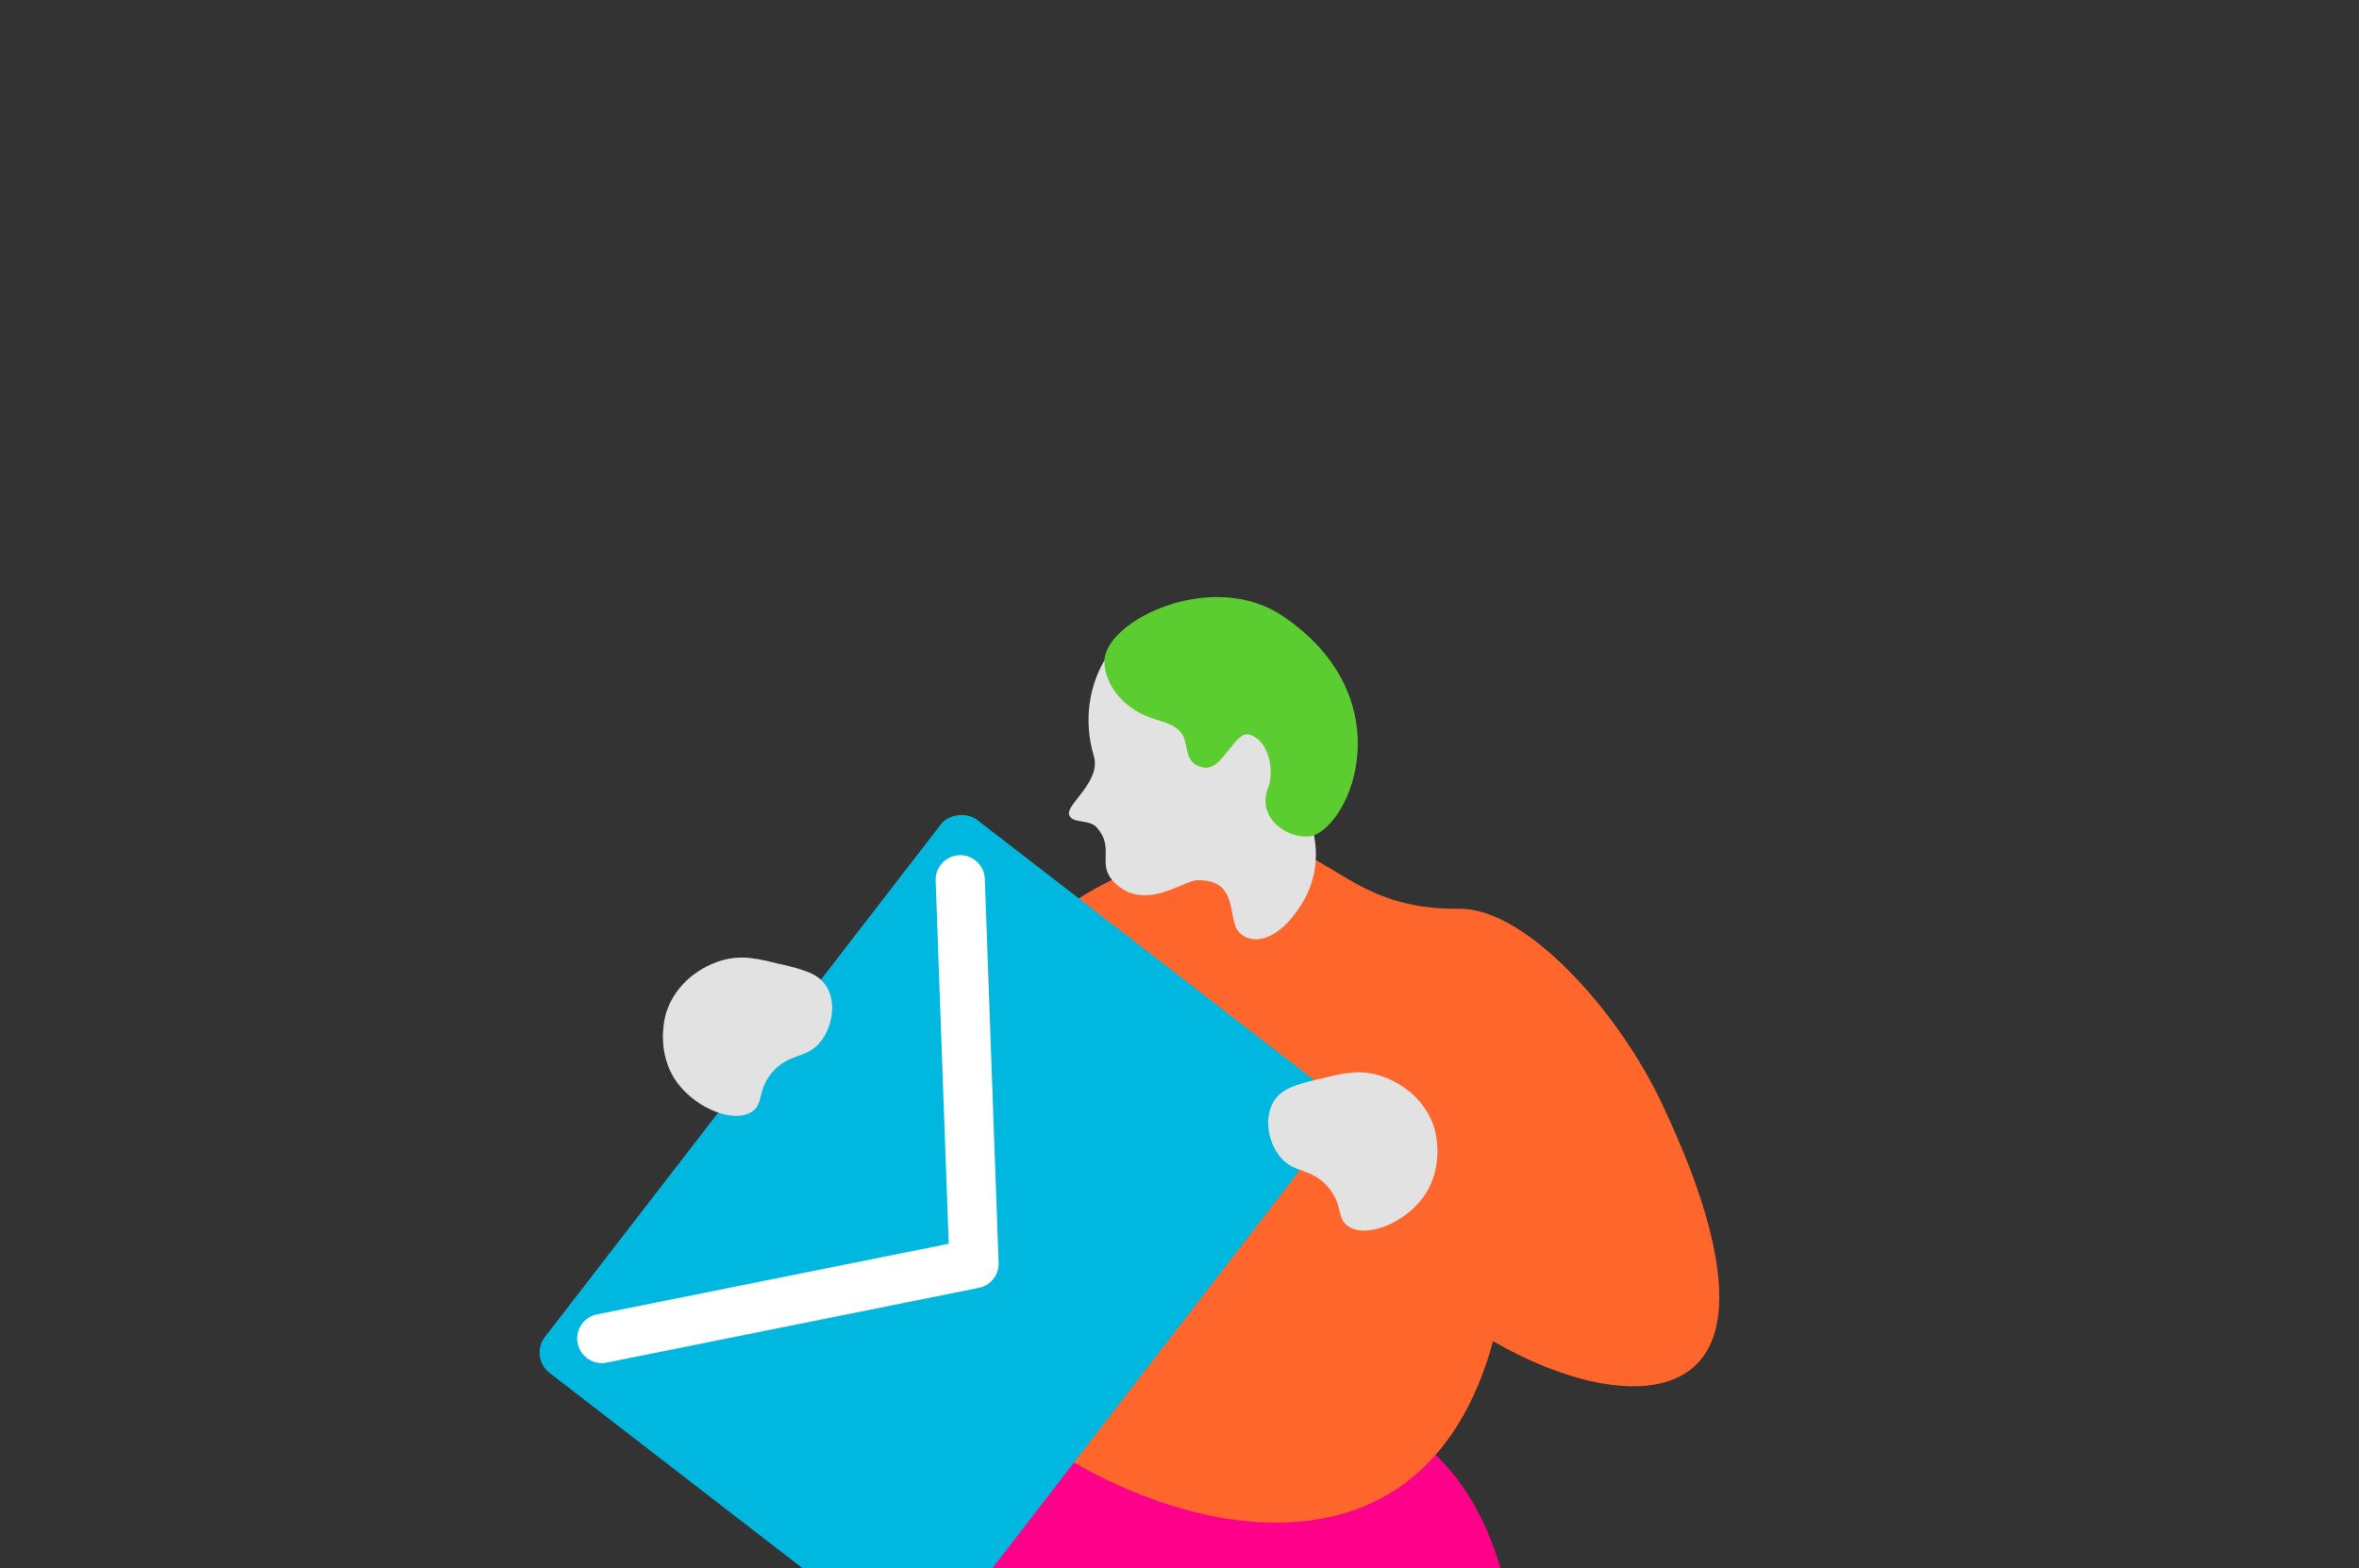 <?xml version="1.0" encoding="UTF-8"?>
<svg id="Livello_2" data-name="Livello 2" xmlns="http://www.w3.org/2000/svg" xmlns:xlink="http://www.w3.org/1999/xlink" viewBox="0 0 200 133">
  <rect x="0" y="0" width="200" height="133" fill="#333333" stroke="none"/>
  <defs>
    <style>
      .cls-1 {
        clip-path: url(#clippath);
      }

      .cls-2, .cls-3 {
        fill: none;
      }

      .cls-2, .cls-4, .cls-5, .cls-6, .cls-7, .cls-8 {
        stroke-width: 0px;
      }

      .cls-3 {
        stroke: #fff;
        stroke-linecap: round;
        stroke-linejoin: round;
        stroke-width: 4.17px;
      }

      .cls-4 {
        fill: #e2e2e2;
      }

      .cls-5 {
        fill: #5ccd31;
      }

      .cls-6 {
        fill: #00b8df;
      }

      .cls-7 {
        fill: #ff662b;
      }

      .cls-8 {
        fill: #ff008a;
      }
    </style>
    <clipPath id="clippath">
      <rect class="cls-2" width="200" height="133"/>
    </clipPath>
  </defs>
  <g id="Livello_1-2" data-name="Livello 1">
    <g class="cls-1">
      <g>
        <path class="cls-8" d="M117.33,120.12c3.7,2.09,7.1,5.14,9.26,10.98,1.76,4.74,2.06,7.58-1.75,23.87-2.06,8.81-3.04,13.23-2.87,15,.99,10.74,8.66,13.92,7.73,23.87-.18,1.96-.63,6.13-3.98,9.08-3.91,3.46-11.46,4.98-15.91,1.06-3.1-2.74-3.1-7.27-3.09-9.08.07-10.68-1.22-28.45-3.54-53.02-2.88,5.47-6.17,13.1-8.17,22.6-1.11,5.27-2.47,12.14-1.77,21.12.73,9.39,3.08,12.52.66,15.63-3.52,4.54-14.08,5.02-19.22.42-3.25-2.91-3.56-7.15-3.09-16.47,1.32-26.62,6.31-42.98,7.95-48.16,4.95-15.6,7.56-18.01,9.94-19.43,8.74-5.22,21.2-1.21,27.84,2.53Z"/>
        <path class="cls-7" d="M85.08,80.34c3.22-.76,7.96-8.47,22.36-8.57,5.2-.04,7.22,5.44,16.29,5.29,5.59-.09,13.57,8.7,17.29,16.78,1.34,2.92,8.26,17.32,2.46,22.17-3.47,2.9-10.4,1.47-16.9-2.29-.91,3.4-3.03,9.16-8.21,12.57-11.78,7.76-31.81-1.59-41.11-14.35-6.54-8.97-8.05-20.01-5.73-26.28.51-1.39,1.38-3.72,3.59-4.93,3.12-1.7,5.67.62,9.94-.4Z"/>
        <rect class="cls-6" x="49.98" y="83.47" width="59.27" height="42.01" rx="2.17" ry="2.17" transform="translate(-51.74 103.62) rotate(-52.32)"/>
        <path class="cls-4" d="M111.9,91.49c1.89-.47,3.26-.81,4.94-.33,1.73.49,3.94,1.89,4.76,4.47.05.17,1.01,3.37-1.04,6.03-1.6,2.08-4.68,3.33-6.22,2.35-1.05-.67-.44-1.78-1.7-3.3-1.47-1.78-3.02-1.11-4.24-2.78-.9-1.23-1.23-3.17-.42-4.52.68-1.13,1.91-1.44,3.91-1.93Z"/>
        <path class="cls-4" d="M66.17,81.76c-1.89-.47-3.26-.81-4.94-.33-1.73.49-3.94,1.89-4.76,4.47-.05.17-1.01,3.37,1.04,6.03,1.6,2.08,4.68,3.33,6.22,2.35,1.05-.67.44-1.78,1.7-3.3,1.47-1.78,3.02-1.11,4.24-2.78.9-1.23,1.23-3.17.42-4.52-.68-1.13-1.91-1.44-3.91-1.93Z"/>
        <g>
          <path class="cls-4" d="M96.52,53.36c-1.21-.2-5.65,4.39-3.78,10.77.62,2.1-2.28,4.03-2.11,4.9s1.7.38,2.36,1.14c1.58,1.8-.07,3.1,1.48,4.65,2.54,2.55,5.81-.14,7.01-.18,3.63-.1,2.53,3.29,3.56,4.4s3.2.9,5.22-2.22c2.18-3.38,1.1-6.79.51-7.78-2-3.4-.24-6.05-2.18-8.5-1.2-1.51-7.6-1.65-9.19-2.55-2.16-1.22-1.58-4.42-2.89-4.64Z"/>
          <path class="cls-5" d="M93.65,55.94c-.12,1.56,1.07,3.71,3.44,4.74,1.27.55,2.53.59,3.18,1.66.52.86.08,2.42,1.75,2.74,1.67.32,2.63-3.19,3.95-2.78,1.56.48,2.13,2.96,1.52,4.58-1.08,2.87,2.52,4.69,4.12,3.86,3.45-1.79,6.86-11.98-2.9-18.53-5.86-3.93-14.8.28-15.07,3.73Z"/>
        </g>
        <polyline class="cls-3" points="51.02 113.5 82.58 107.16 81.41 74.6"/>
      </g>
    </g>
  </g>
</svg>